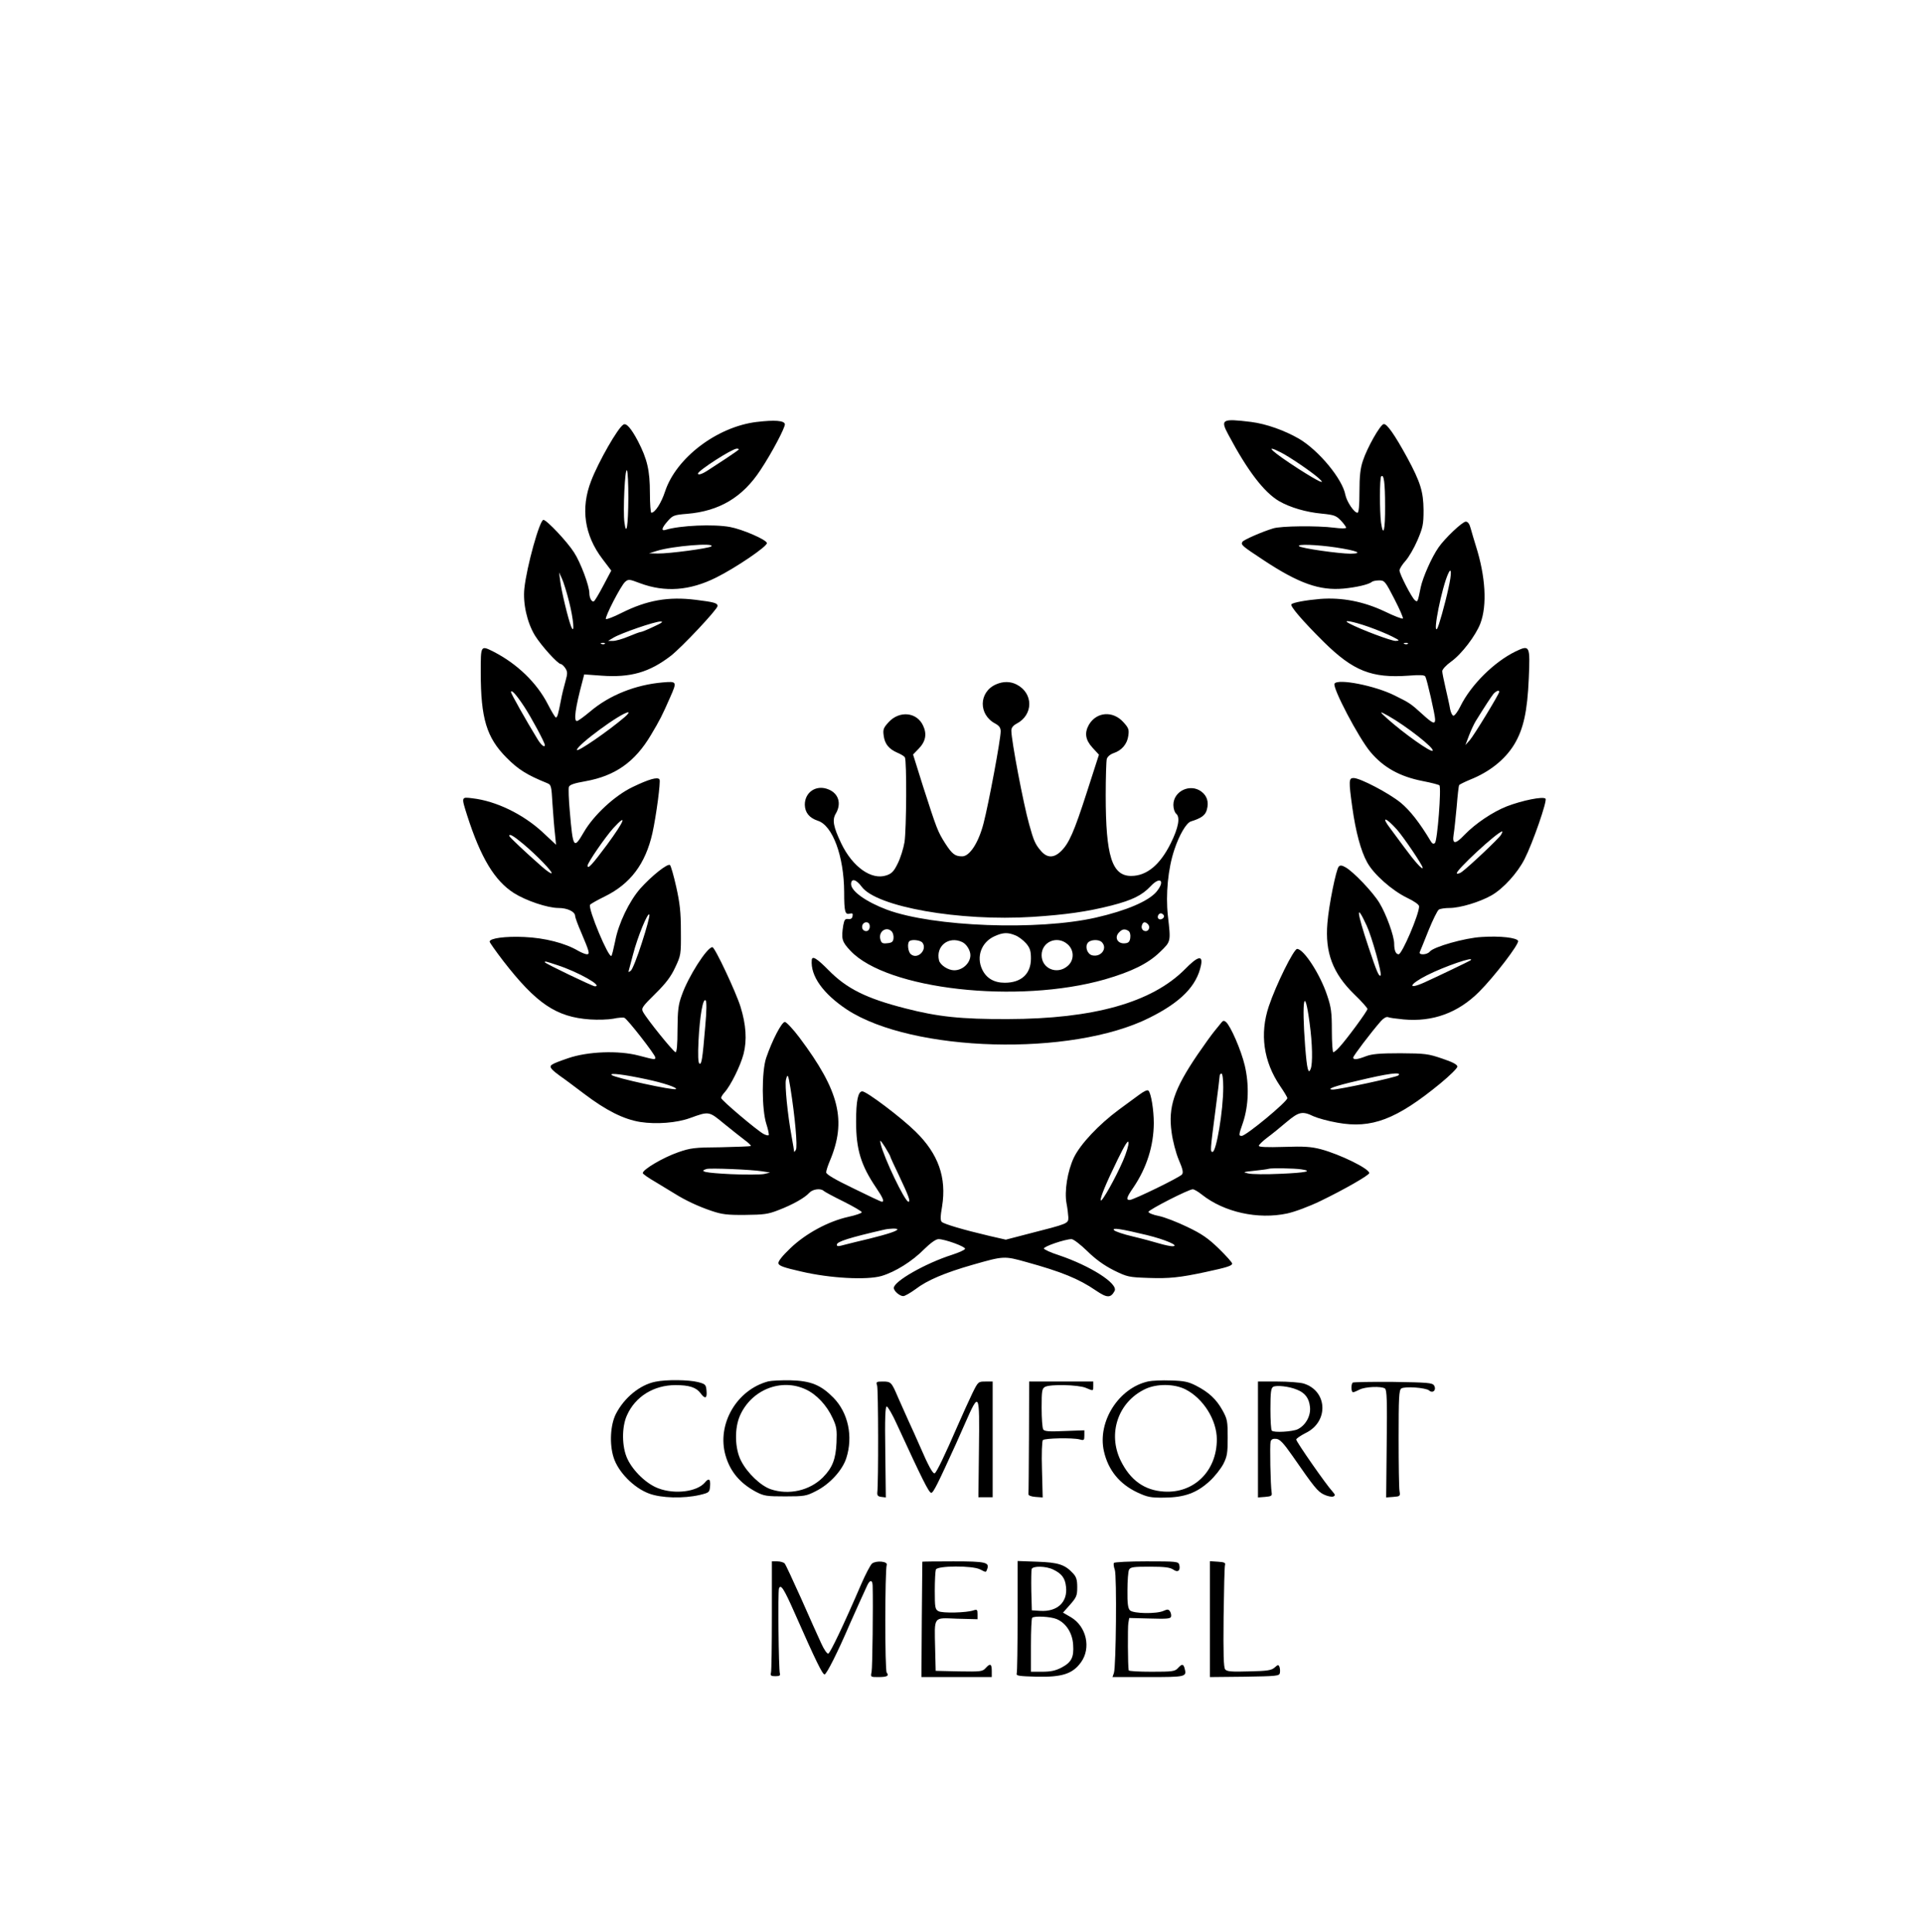 <?xml version="1.0" encoding="UTF-8" standalone="no"?> <svg xmlns="http://www.w3.org/2000/svg" version="1.0" width="1080pt" height="1085pt" viewBox="0 0 1080 1085" preserveAspectRatio="xMidYMid meet"><g transform="translate(0,1085) scale(0.1,-0.1)" fill="#000000" stroke="none"><path d="M4250 8480 c-223 -27 -453 -202 -515 -391 -21 -64 -56 -119 -77 -119 -4 0 -8 50 -8 111 0 127 -15 190 -67 291 -38 72 -66 104 -82 93 -31 -18 -140 -209 -181 -316 -60 -154 -38 -305 63 -438 l50 -66 -44 -83 c-24 -46 -48 -86 -53 -89 -11 -8 -26 17 -26 45 0 41 -49 172 -86 229 -38 60 -154 183 -172 183 -21 0 -94 -262 -107 -385 -9 -84 15 -191 59 -264 36 -58 129 -161 146 -161 5 0 16 -10 25 -23 13 -21 13 -29 1 -73 -8 -27 -20 -76 -26 -109 -15 -78 -20 -95 -28 -95 -4 0 -24 33 -45 74 -62 121 -172 227 -304 295 -74 37 -73 38 -73 -116 0 -258 33 -366 144 -478 66 -67 116 -98 227 -143 25 -10 26 -14 32 -119 4 -59 10 -135 14 -168 l6 -60 -77 72 c-110 101 -261 174 -392 189 -64 8 -64 10 -30 -97 76 -237 154 -366 262 -435 68 -43 189 -84 251 -84 50 0 93 -21 93 -45 0 -7 15 -49 34 -92 47 -111 50 -123 32 -123 -8 0 -30 9 -48 19 -74 44 -189 73 -303 78 -107 5 -195 -7 -195 -26 0 -5 34 -53 76 -108 186 -240 298 -316 488 -329 45 -3 103 -1 130 4 27 6 56 8 63 5 17 -7 173 -207 173 -222 0 -14 3 -15 -93 10 -114 30 -287 23 -397 -15 -101 -35 -108 -40 -90 -62 8 -9 29 -26 46 -38 17 -11 78 -57 135 -100 124 -94 222 -143 315 -158 91 -14 205 -5 279 22 108 39 106 39 192 -32 43 -35 95 -76 116 -92 21 -15 36 -30 34 -33 -3 -2 -79 -5 -169 -7 -148 -1 -170 -4 -239 -28 -86 -30 -199 -97 -199 -117 0 -5 33 -28 73 -51 39 -24 88 -53 107 -65 59 -37 131 -71 205 -96 59 -20 88 -24 190 -23 104 1 129 4 187 27 79 30 148 69 173 97 19 21 64 27 81 11 5 -5 55 -32 112 -60 56 -28 102 -55 102 -60 0 -5 -34 -17 -76 -26 -112 -25 -238 -93 -324 -175 -46 -44 -71 -75 -68 -86 2 -14 31 -24 128 -46 161 -38 368 -49 451 -25 77 23 172 82 239 150 37 36 66 57 81 57 35 0 149 -41 149 -54 0 -6 -33 -21 -73 -34 -150 -48 -327 -149 -327 -186 0 -18 33 -46 53 -46 9 0 40 18 69 39 65 50 164 92 321 137 175 50 177 50 302 15 196 -54 294 -94 389 -159 63 -43 84 -44 106 -3 21 41 -136 141 -314 201 -44 14 -81 31 -83 37 -4 11 119 53 155 53 11 0 50 -30 88 -67 48 -47 94 -80 149 -108 77 -38 85 -39 196 -43 115 -4 175 2 319 33 121 26 150 35 150 48 0 6 -34 44 -75 84 -60 58 -96 83 -178 122 -56 27 -128 55 -159 61 -32 6 -58 17 -58 23 1 12 226 127 249 127 7 0 30 -13 51 -30 125 -99 315 -141 479 -106 42 9 123 39 189 71 130 63 272 144 272 156 0 25 -164 105 -272 134 -54 14 -94 17 -207 13 -96 -3 -141 -1 -141 6 0 6 22 27 47 46 26 19 75 59 109 88 69 58 89 62 151 32 22 -10 82 -27 134 -36 192 -35 332 18 579 221 52 43 95 85 95 94 0 11 -25 25 -85 45 -79 27 -96 29 -235 30 -117 0 -160 -4 -194 -17 -49 -19 -71 -21 -71 -7 0 9 99 140 155 204 15 17 31 26 40 23 8 -4 47 -9 88 -13 164 -15 306 37 424 155 86 86 226 269 219 286 -7 18 -101 29 -205 22 -93 -5 -269 -55 -291 -82 -15 -19 -65 -21 -56 -2 3 6 25 61 49 121 24 59 50 112 58 117 8 5 35 9 60 9 59 0 169 33 236 71 66 38 145 125 185 203 46 90 129 329 118 340 -14 14 -131 -10 -217 -43 -79 -31 -176 -96 -238 -160 -52 -55 -70 -54 -61 2 4 23 11 93 17 155 5 63 11 117 14 122 2 4 31 18 62 31 108 43 195 112 247 197 52 86 74 185 82 371 8 186 6 190 -74 152 -121 -59 -251 -188 -310 -308 -14 -29 -32 -53 -39 -53 -6 0 -15 17 -19 38 -3 20 -15 72 -25 116 -10 43 -19 87 -19 96 0 10 22 34 50 54 59 42 138 146 164 214 39 102 29 265 -25 435 -10 32 -23 76 -29 98 -7 27 -16 39 -28 39 -19 0 -118 -94 -153 -145 -39 -56 -88 -168 -100 -224 -17 -84 -17 -85 -33 -72 -18 15 -86 147 -86 167 0 9 15 33 33 53 19 21 49 73 68 117 30 71 34 88 34 169 -1 103 -17 156 -92 295 -70 128 -114 191 -132 188 -20 -4 -93 -133 -117 -207 -14 -41 -19 -86 -19 -173 0 -81 -4 -118 -11 -118 -19 0 -60 62 -68 100 -16 89 -149 250 -261 316 -82 47 -183 83 -268 94 -164 20 -175 15 -128 -72 108 -203 200 -323 285 -373 61 -35 151 -62 240 -70 69 -7 80 -11 107 -39 16 -17 29 -35 29 -40 0 -5 -29 -5 -67 0 -93 12 -300 10 -343 -4 -63 -19 -165 -64 -172 -75 -10 -17 -5 -22 118 -103 198 -131 315 -172 449 -160 73 7 143 23 160 38 5 4 23 8 41 8 30 0 34 -5 85 -104 30 -58 51 -107 48 -110 -3 -4 -50 14 -103 40 -119 56 -239 79 -361 70 -81 -7 -152 -20 -162 -30 -10 -9 64 -95 181 -211 166 -164 270 -205 477 -190 63 5 89 4 94 -5 9 -15 55 -216 55 -241 0 -29 -14 -23 -71 29 -66 60 -72 64 -155 105 -111 56 -321 97 -339 67 -13 -22 136 -306 202 -384 73 -87 165 -138 293 -163 47 -9 89 -20 94 -24 12 -11 -11 -310 -25 -324 -8 -7 -15 -4 -23 9 -62 104 -117 174 -169 217 -66 54 -228 139 -265 139 -27 0 -28 -15 -7 -166 19 -136 48 -244 83 -307 36 -67 139 -158 223 -199 42 -20 69 -39 69 -49 0 -45 -96 -269 -115 -269 -16 0 -25 22 -25 60 0 42 -44 164 -82 227 -36 61 -149 179 -192 202 -19 11 -29 12 -37 4 -15 -15 -56 -217 -64 -318 -14 -165 30 -282 151 -400 41 -39 74 -77 74 -82 0 -12 -118 -172 -158 -215 -14 -16 -29 -28 -34 -28 -4 0 -8 54 -8 121 0 103 -4 132 -26 197 -39 119 -132 262 -169 262 -19 0 -119 -202 -159 -322 -52 -155 -30 -311 64 -449 22 -32 40 -62 40 -67 0 -20 -232 -212 -256 -212 -18 0 -18 3 7 75 32 96 35 213 10 320 -21 88 -80 223 -106 245 -10 8 -16 8 -24 -2 -6 -7 -23 -29 -39 -48 -16 -19 -59 -79 -96 -133 -133 -196 -166 -295 -146 -437 6 -47 24 -116 40 -154 23 -53 27 -73 18 -83 -14 -17 -273 -143 -293 -143 -22 0 -19 13 21 71 75 111 113 234 114 360 0 74 -15 168 -30 183 -6 6 -25 -3 -52 -23 -24 -17 -74 -55 -113 -83 -115 -85 -217 -194 -254 -270 -36 -77 -54 -189 -41 -258 5 -25 9 -59 10 -77 0 -36 3 -35 -228 -94 l-123 -32 -92 21 c-149 35 -256 67 -268 79 -8 8 -8 31 2 87 26 162 -21 295 -149 420 -80 79 -275 226 -299 226 -24 0 -35 -52 -35 -170 0 -157 27 -245 113 -372 38 -56 47 -78 32 -78 -5 0 -77 34 -160 75 -104 50 -153 79 -153 90 0 9 9 37 20 63 96 227 55 394 -170 694 -36 48 -73 87 -82 88 -18 0 -72 -105 -105 -202 -26 -77 -25 -291 1 -371 10 -31 16 -60 13 -63 -3 -3 -16 0 -29 7 -37 20 -238 190 -238 202 0 6 9 20 19 31 34 37 90 150 107 216 20 78 14 165 -17 265 -25 81 -144 335 -158 335 -30 0 -136 -166 -172 -270 -20 -54 -23 -86 -24 -192 0 -87 -4 -128 -11 -128 -11 0 -162 187 -183 227 -10 20 -4 29 69 101 59 58 88 96 112 148 32 68 33 72 32 204 0 107 -6 158 -26 248 -14 63 -30 118 -35 123 -12 12 -103 -60 -168 -133 -61 -70 -122 -196 -140 -294 -9 -43 -18 -80 -21 -83 -15 -16 -133 266 -120 287 3 5 40 26 83 47 144 71 228 183 267 355 22 100 47 290 40 302 -10 16 -61 1 -152 -43 -100 -48 -218 -158 -273 -253 -57 -98 -61 -92 -79 118 -6 66 -8 127 -5 136 4 12 29 21 93 32 167 30 278 108 368 260 50 84 62 107 108 212 39 88 38 90 -42 83 -153 -13 -300 -72 -407 -163 -36 -30 -69 -54 -75 -54 -19 0 -9 74 31 223 l10 39 97 -7 c164 -12 269 19 389 111 62 48 262 261 263 280 0 17 -19 22 -123 35 -153 19 -273 -2 -415 -73 -45 -23 -85 -38 -89 -35 -8 9 84 188 108 209 19 16 23 15 84 -8 140 -52 279 -42 427 32 109 54 289 176 285 194 -3 19 -137 77 -207 90 -92 17 -280 9 -362 -16 -26 -8 -22 11 12 49 28 32 35 35 109 41 181 15 312 93 412 246 64 96 140 241 137 258 -4 20 -58 24 -158 12z m-100 -154 c0 -2 -33 -25 -72 -51 -40 -26 -84 -55 -98 -64 -34 -23 -60 -32 -60 -21 0 16 190 139 218 140 6 0 12 -2 12 -4z m3043 -17 c51 -26 170 -107 212 -144 48 -43 3 -22 -110 50 -149 96 -203 145 -102 94z m-3664 -254 c-1 -160 -11 -221 -22 -140 -9 64 3 311 14 293 5 -7 8 -76 8 -153z m4250 -47 c1 -136 -10 -181 -23 -92 -8 64 -8 249 1 258 15 15 22 -34 22 -166z m-3784 -227 c-13 -11 -237 -41 -300 -40 l-50 1 45 14 c86 27 329 47 305 25z m3508 -6 c118 -18 157 -34 82 -35 -63 0 -277 30 -289 42 -15 13 99 9 207 -7z m632 -228 c-19 -89 -56 -220 -64 -229 -26 -30 27 233 62 309 19 43 21 3 2 -80z m-4939 -76 c25 -98 33 -191 12 -141 -16 38 -56 204 -62 258 l-6 47 16 -35 c9 -19 27 -77 40 -129z m475 -141 c-35 -17 -68 -30 -73 -30 -5 0 -35 -11 -68 -25 -33 -14 -72 -25 -87 -25 l-28 0 30 18 c41 25 234 92 265 91 18 0 7 -8 -39 -29z m4016 -1 c48 -17 108 -42 133 -55 41 -21 43 -23 18 -24 -25 0 -193 63 -258 97 -49 25 13 15 107 -18z m-4290 -95 c-3 -3 -12 -4 -19 -1 -8 3 -5 6 6 6 11 1 17 -2 13 -5z m4510 0 c-3 -3 -12 -4 -19 -1 -8 3 -5 6 6 6 11 1 17 -2 13 -5z m-4963 -353 c39 -59 116 -202 116 -216 0 -17 -21 0 -41 33 -65 106 -149 256 -149 264 0 19 30 -14 74 -81z m5476 83 c0 -12 -142 -245 -165 -271 l-25 -28 20 53 c11 29 28 65 37 80 50 81 88 139 101 155 15 16 32 23 32 11z m-4912 -142 c-91 -78 -268 -200 -268 -184 1 27 248 209 288 211 7 1 -2 -12 -20 -27z m4289 7 c101 -57 262 -183 249 -196 -10 -10 -160 96 -253 179 -49 44 -48 46 4 17z m-4388 -724 c-84 -113 -109 -140 -109 -117 0 16 99 160 145 211 82 89 62 39 -36 -94z m4436 86 c38 -43 145 -201 145 -215 0 -15 -44 34 -105 117 -27 37 -62 84 -77 104 -53 69 -27 65 37 -6z m585 -30 c-10 -19 -182 -181 -221 -209 -11 -8 -23 -11 -27 -8 -12 12 230 236 255 236 2 0 -1 -9 -7 -19z m-5493 -50 c78 -65 168 -159 161 -166 -3 -4 -30 15 -59 41 -90 79 -179 163 -179 169 0 14 24 0 77 -44z m4739 -461 c28 -60 87 -271 78 -279 -9 -9 -22 20 -68 159 -68 204 -72 255 -10 120z m-4071 -95 c-25 -79 -53 -150 -62 -157 -14 -11 -15 -10 -10 7 3 11 13 49 22 83 25 98 85 245 92 224 3 -7 -16 -77 -42 -157z m4654 -99 c-5 -4 -192 -94 -261 -125 -97 -43 -83 -9 16 41 96 49 273 110 245 84z m-5129 -27 c117 -38 260 -119 211 -119 -13 0 -281 129 -281 135 0 7 0 7 70 -16z m831 -341 c-16 -192 -21 -219 -33 -212 -7 5 -9 46 -5 128 7 139 25 242 40 227 6 -6 6 -56 -2 -143z m3394 16 c16 -117 18 -227 6 -258 -13 -34 -21 -2 -31 126 -20 263 -4 350 25 132z m-3725 -316 c95 -20 175 -47 166 -55 -10 -10 -345 63 -361 79 -13 13 69 3 195 -24z m3240 -45 c0 -132 -39 -363 -60 -363 -14 0 -13 10 15 225 14 105 25 196 25 203 0 6 5 12 10 12 6 0 10 -32 10 -77z m984 67 c-11 -11 -333 -80 -369 -80 -41 1 11 20 137 49 174 42 253 52 232 31z m-3415 -70 c26 -162 41 -332 31 -348 -5 -9 -10 -14 -10 -11 0 4 -6 42 -14 85 -23 125 -39 290 -32 319 9 37 13 30 25 -45z m561 -386 c0 -3 22 -51 49 -107 55 -116 66 -147 53 -147 -20 0 -139 250 -156 325 -6 26 -3 24 24 -17 16 -27 30 -50 30 -54z m1307 -24 c-41 -95 -120 -236 -125 -222 -4 14 30 96 95 229 41 84 59 112 61 96 2 -13 -12 -59 -31 -103z m-2027 -59 l45 -7 -33 -8 c-19 -4 -103 -5 -188 -1 -142 7 -182 15 -136 29 21 6 250 -3 312 -13z m3028 11 c69 -10 25 -19 -115 -25 -82 -4 -164 -3 -183 2 -32 7 -30 8 35 15 39 4 75 9 80 11 13 5 143 3 183 -3z m-2268 -337 c0 -9 -51 -26 -155 -52 -55 -13 -116 -28 -135 -33 -44 -12 -50 -12 -50 -1 0 17 70 39 265 84 29 7 75 8 75 2z m1400 -32 c103 -25 190 -62 144 -63 -11 0 -45 7 -75 16 -30 9 -96 27 -147 39 -52 12 -99 28 -105 35 -15 16 38 8 183 -27z"></path><path d="M5594 7006 c-98 -43 -100 -171 -3 -221 21 -12 29 -23 29 -43 0 -45 -67 -404 -96 -516 -28 -109 -78 -186 -120 -186 -40 0 -56 12 -95 72 -43 68 -47 79 -125 321 l-56 179 31 32 c40 41 48 83 25 131 -35 75 -132 85 -193 19 -29 -32 -33 -41 -28 -76 6 -47 29 -75 77 -96 19 -8 38 -19 42 -26 11 -17 9 -402 -2 -476 -6 -36 -23 -90 -38 -120 -22 -45 -34 -57 -64 -67 -84 -28 -190 48 -253 179 -45 94 -52 133 -31 168 33 56 16 113 -41 136 -67 28 -133 -14 -133 -86 1 -44 25 -74 73 -90 83 -26 147 -199 148 -400 0 -111 5 -129 31 -122 16 4 19 1 16 -14 -2 -13 -10 -18 -24 -16 -18 2 -22 -4 -28 -35 -12 -77 -8 -92 40 -143 204 -218 940 -301 1430 -161 151 44 242 89 308 153 63 61 62 56 45 205 -13 120 1 264 36 369 28 85 68 152 93 160 59 18 82 35 90 66 12 44 1 78 -31 102 -63 47 -157 2 -157 -75 0 -21 7 -42 16 -50 23 -19 13 -78 -31 -166 -60 -121 -135 -183 -222 -183 -108 0 -143 112 -143 453 0 100 3 192 6 204 4 13 19 26 39 33 45 15 76 51 82 98 5 35 1 44 -28 76 -59 65 -150 58 -193 -14 -26 -46 -21 -85 20 -130 l36 -39 -67 -208 c-73 -227 -101 -290 -146 -334 -41 -40 -79 -39 -114 3 -31 36 -40 57 -65 148 -32 113 -100 471 -100 526 0 16 9 28 29 39 95 49 96 171 1 220 -35 18 -75 19 -116 1z m-755 -1136 c83 -114 550 -196 960 -170 184 12 307 29 444 64 116 30 171 57 219 108 55 59 84 30 32 -32 -45 -52 -168 -105 -339 -144 -325 -74 -913 -52 -1173 44 -117 44 -202 104 -202 144 0 34 28 28 59 -14z m1697 -161 c8 -14 -18 -31 -30 -19 -9 9 0 30 14 30 5 0 12 -5 16 -11z m-1653 -51 c6 -19 -3 -38 -18 -38 -18 0 -28 17 -21 35 7 18 33 20 39 3z m1564 1 c14 -14 6 -39 -12 -39 -18 0 -28 17 -21 35 6 18 18 19 33 4z m-1437 -43 c6 -8 10 -25 8 -38 -2 -18 -10 -24 -35 -26 -28 -3 -33 1 -39 23 -11 45 37 75 66 41z m1328 5 c8 -5 12 -21 10 -37 -2 -21 -9 -30 -26 -32 -44 -7 -67 32 -36 62 17 18 32 20 52 7z m-635 -25 c18 -7 45 -28 60 -45 22 -26 27 -43 27 -85 0 -86 -54 -136 -147 -136 -61 0 -104 26 -127 75 -34 72 -4 153 69 186 48 22 75 23 118 5z m-523 -40 c31 -39 -26 -98 -64 -66 -16 12 -22 61 -9 73 12 12 60 7 73 -7z m223 3 c25 -11 47 -47 47 -74 0 -44 -43 -85 -91 -85 -34 0 -78 29 -85 55 -20 80 53 139 129 104z m592 -12 c39 -33 39 -91 1 -123 -59 -51 -146 -15 -146 61 0 75 87 112 145 62z m193 11 c34 -34 -4 -86 -54 -74 -28 7 -42 49 -24 71 15 18 61 20 78 3z"></path><path d="M4559 5458 c-8 -90 64 -190 198 -279 367 -240 1261 -265 1698 -46 177 88 266 179 290 295 12 59 -18 52 -90 -22 -186 -187 -513 -279 -995 -280 -263 -1 -393 13 -575 60 -220 56 -330 111 -432 215 -66 67 -92 82 -94 57z"></path><path d="M3681 3089 c-86 -17 -175 -89 -222 -181 -31 -61 -37 -168 -13 -244 25 -81 113 -171 199 -203 69 -26 194 -29 285 -8 53 13 55 14 58 50 3 40 -7 47 -29 20 -44 -52 -168 -68 -261 -33 -66 24 -142 97 -174 165 -32 67 -33 179 -3 245 47 106 151 170 273 170 77 0 116 -13 140 -45 26 -35 38 -31 34 13 -3 35 -6 38 -48 49 -52 13 -176 15 -239 2z"></path><path d="M4315 3091 c-178 -47 -291 -242 -240 -417 26 -90 81 -155 170 -203 46 -24 60 -26 165 -26 108 0 119 2 173 30 76 38 148 116 170 185 39 121 11 254 -72 339 -71 72 -127 95 -241 98 -52 1 -108 -2 -125 -6z m210 -45 c61 -28 119 -90 152 -163 22 -47 24 -65 21 -136 -4 -93 -23 -141 -76 -195 -75 -75 -192 -101 -293 -67 -56 19 -131 90 -166 158 -37 69 -39 187 -6 258 65 144 231 209 368 145z"></path><path d="M6450 3091 c-167 -36 -288 -227 -250 -393 24 -106 88 -184 188 -231 56 -26 74 -30 151 -29 113 1 182 26 254 92 29 26 63 70 77 96 22 43 25 62 25 149 0 92 -2 104 -29 153 -35 63 -77 102 -149 139 -43 22 -67 27 -142 29 -49 2 -106 -1 -125 -5z m208 -45 c100 -51 176 -172 176 -281 0 -178 -129 -304 -297 -293 -110 7 -189 64 -243 174 -74 152 -15 328 136 401 65 32 165 31 228 -1z"></path><path d="M4926 3068 c7 -20 8 -546 1 -603 -1 -15 5 -21 23 -23 l25 -3 -3 256 c-3 188 0 255 8 255 6 0 33 -46 58 -102 141 -306 179 -383 192 -383 12 0 36 49 139 275 11 25 34 77 51 115 80 182 82 178 78 -144 l-3 -271 40 0 40 0 0 325 0 325 -41 0 c-40 0 -41 -1 -73 -66 -18 -37 -55 -119 -83 -183 -71 -164 -117 -259 -128 -266 -10 -6 -35 39 -85 155 -18 41 -46 104 -63 140 -16 36 -42 94 -58 130 -37 87 -40 90 -86 90 -36 0 -39 -2 -32 -22z"></path><path d="M5779 2780 c-1 -170 -2 -316 -3 -322 -1 -8 15 -14 39 -16 l41 -3 -4 156 c-3 87 0 161 5 166 11 11 167 14 206 4 25 -7 27 -5 27 22 l0 29 -111 -4 c-88 -4 -113 -2 -120 9 -5 8 -9 62 -9 121 0 96 2 108 19 118 30 16 186 12 228 -5 45 -19 43 -19 43 10 l0 25 -180 0 -180 0 -1 -310z"></path><path d="M7065 2765 l0 -326 40 3 c34 3 40 6 37 23 -7 45 -11 271 -6 288 4 13 14 17 32 15 20 -2 40 -23 89 -93 124 -179 143 -203 179 -220 19 -9 43 -14 51 -11 14 6 13 9 -4 29 -34 36 -203 279 -203 291 0 6 24 22 53 37 131 63 123 237 -12 278 -21 6 -87 11 -147 11 l-109 0 0 -325z m220 279 c45 -18 67 -48 72 -96 6 -50 -24 -104 -69 -126 -30 -14 -134 -20 -145 -8 -5 4 -8 59 -8 122 0 91 3 117 15 124 17 11 91 3 135 -16z"></path><path d="M7597 3084 c-10 -10 -9 -54 2 -54 5 0 22 7 37 15 31 16 121 20 142 6 11 -7 13 -67 10 -310 l-3 -302 40 3 c38 3 40 4 35 33 -3 17 -5 151 -5 298 0 227 2 269 15 278 20 13 136 5 156 -11 21 -19 43 3 28 28 -10 15 -36 17 -231 20 -120 1 -222 -1 -226 -4z"></path><path d="M4335 1778 c0 -167 -2 -312 -5 -323 -4 -17 0 -20 25 -20 22 0 29 4 25 15 -7 22 -12 460 -5 478 10 26 28 -2 88 -138 120 -272 156 -345 168 -345 11 0 75 127 143 286 24 54 83 186 98 217 15 30 28 28 29 -5 3 -108 -1 -461 -6 -484 -6 -29 -6 -29 38 -29 49 0 62 7 47 25 -11 13 -10 574 0 605 7 20 -58 26 -82 8 -9 -7 -37 -60 -62 -118 -99 -230 -173 -384 -184 -388 -7 -2 -24 22 -41 60 -16 34 -66 146 -111 248 -46 102 -87 191 -93 198 -5 6 -24 12 -41 12 l-31 0 0 -302z"></path><path d="M5180 2078 c0 -2 -1 -148 -3 -326 l-2 -322 198 0 197 0 0 35 c0 40 -9 44 -35 15 -17 -19 -29 -20 -149 -18 l-131 3 -3 125 c-4 186 -13 173 123 168 l115 -3 0 29 c0 25 -3 27 -22 21 -39 -14 -175 -17 -197 -5 -19 10 -21 20 -21 115 0 57 3 110 6 119 9 22 205 23 248 1 35 -18 33 -18 40 1 15 39 -9 44 -190 44 -96 0 -174 -1 -174 -2z"></path><path d="M5715 1774 c0 -170 -2 -316 -5 -324 -4 -13 13 -15 112 -18 143 -3 202 16 249 81 58 80 31 201 -56 253 l-45 26 40 45 c36 41 40 51 40 98 0 41 -5 58 -24 78 -45 49 -83 61 -201 65 l-110 4 0 -308z m200 260 c48 -23 67 -48 72 -97 10 -86 -49 -141 -145 -135 l-47 3 -3 109 c-1 61 0 116 2 123 7 18 80 17 121 -3z m19 -278 c53 -22 89 -78 93 -144 5 -71 -9 -99 -66 -129 -33 -17 -60 -23 -108 -23 l-63 0 0 148 c0 82 3 152 7 155 12 12 103 7 137 -7z"></path><path d="M6256 2071 c-3 -5 -1 -22 5 -38 12 -35 7 -545 -5 -580 l-8 -23 200 0 c213 0 218 1 205 49 -7 26 -15 26 -38 1 -16 -18 -31 -20 -147 -20 -70 0 -129 3 -129 8 -5 23 -6 242 -2 265 l5 29 116 -3 c97 -3 117 -1 119 11 2 8 -1 21 -6 29 -8 12 -14 13 -36 3 -39 -18 -170 -16 -189 3 -11 11 -15 39 -14 113 0 53 4 105 9 115 8 15 25 17 117 17 83 0 113 -4 131 -16 26 -19 42 -6 34 27 -5 18 -17 19 -184 19 -98 0 -180 -4 -183 -9z"></path><path d="M6795 1755 l0 -325 195 2 c179 3 195 4 198 21 2 10 1 25 -2 34 -6 14 -9 13 -27 -3 -18 -16 -40 -20 -143 -22 -99 -3 -125 -1 -135 11 -9 11 -11 84 -9 294 2 153 5 285 8 293 4 12 -5 16 -40 18 l-45 3 0 -326z"></path></g></svg> 